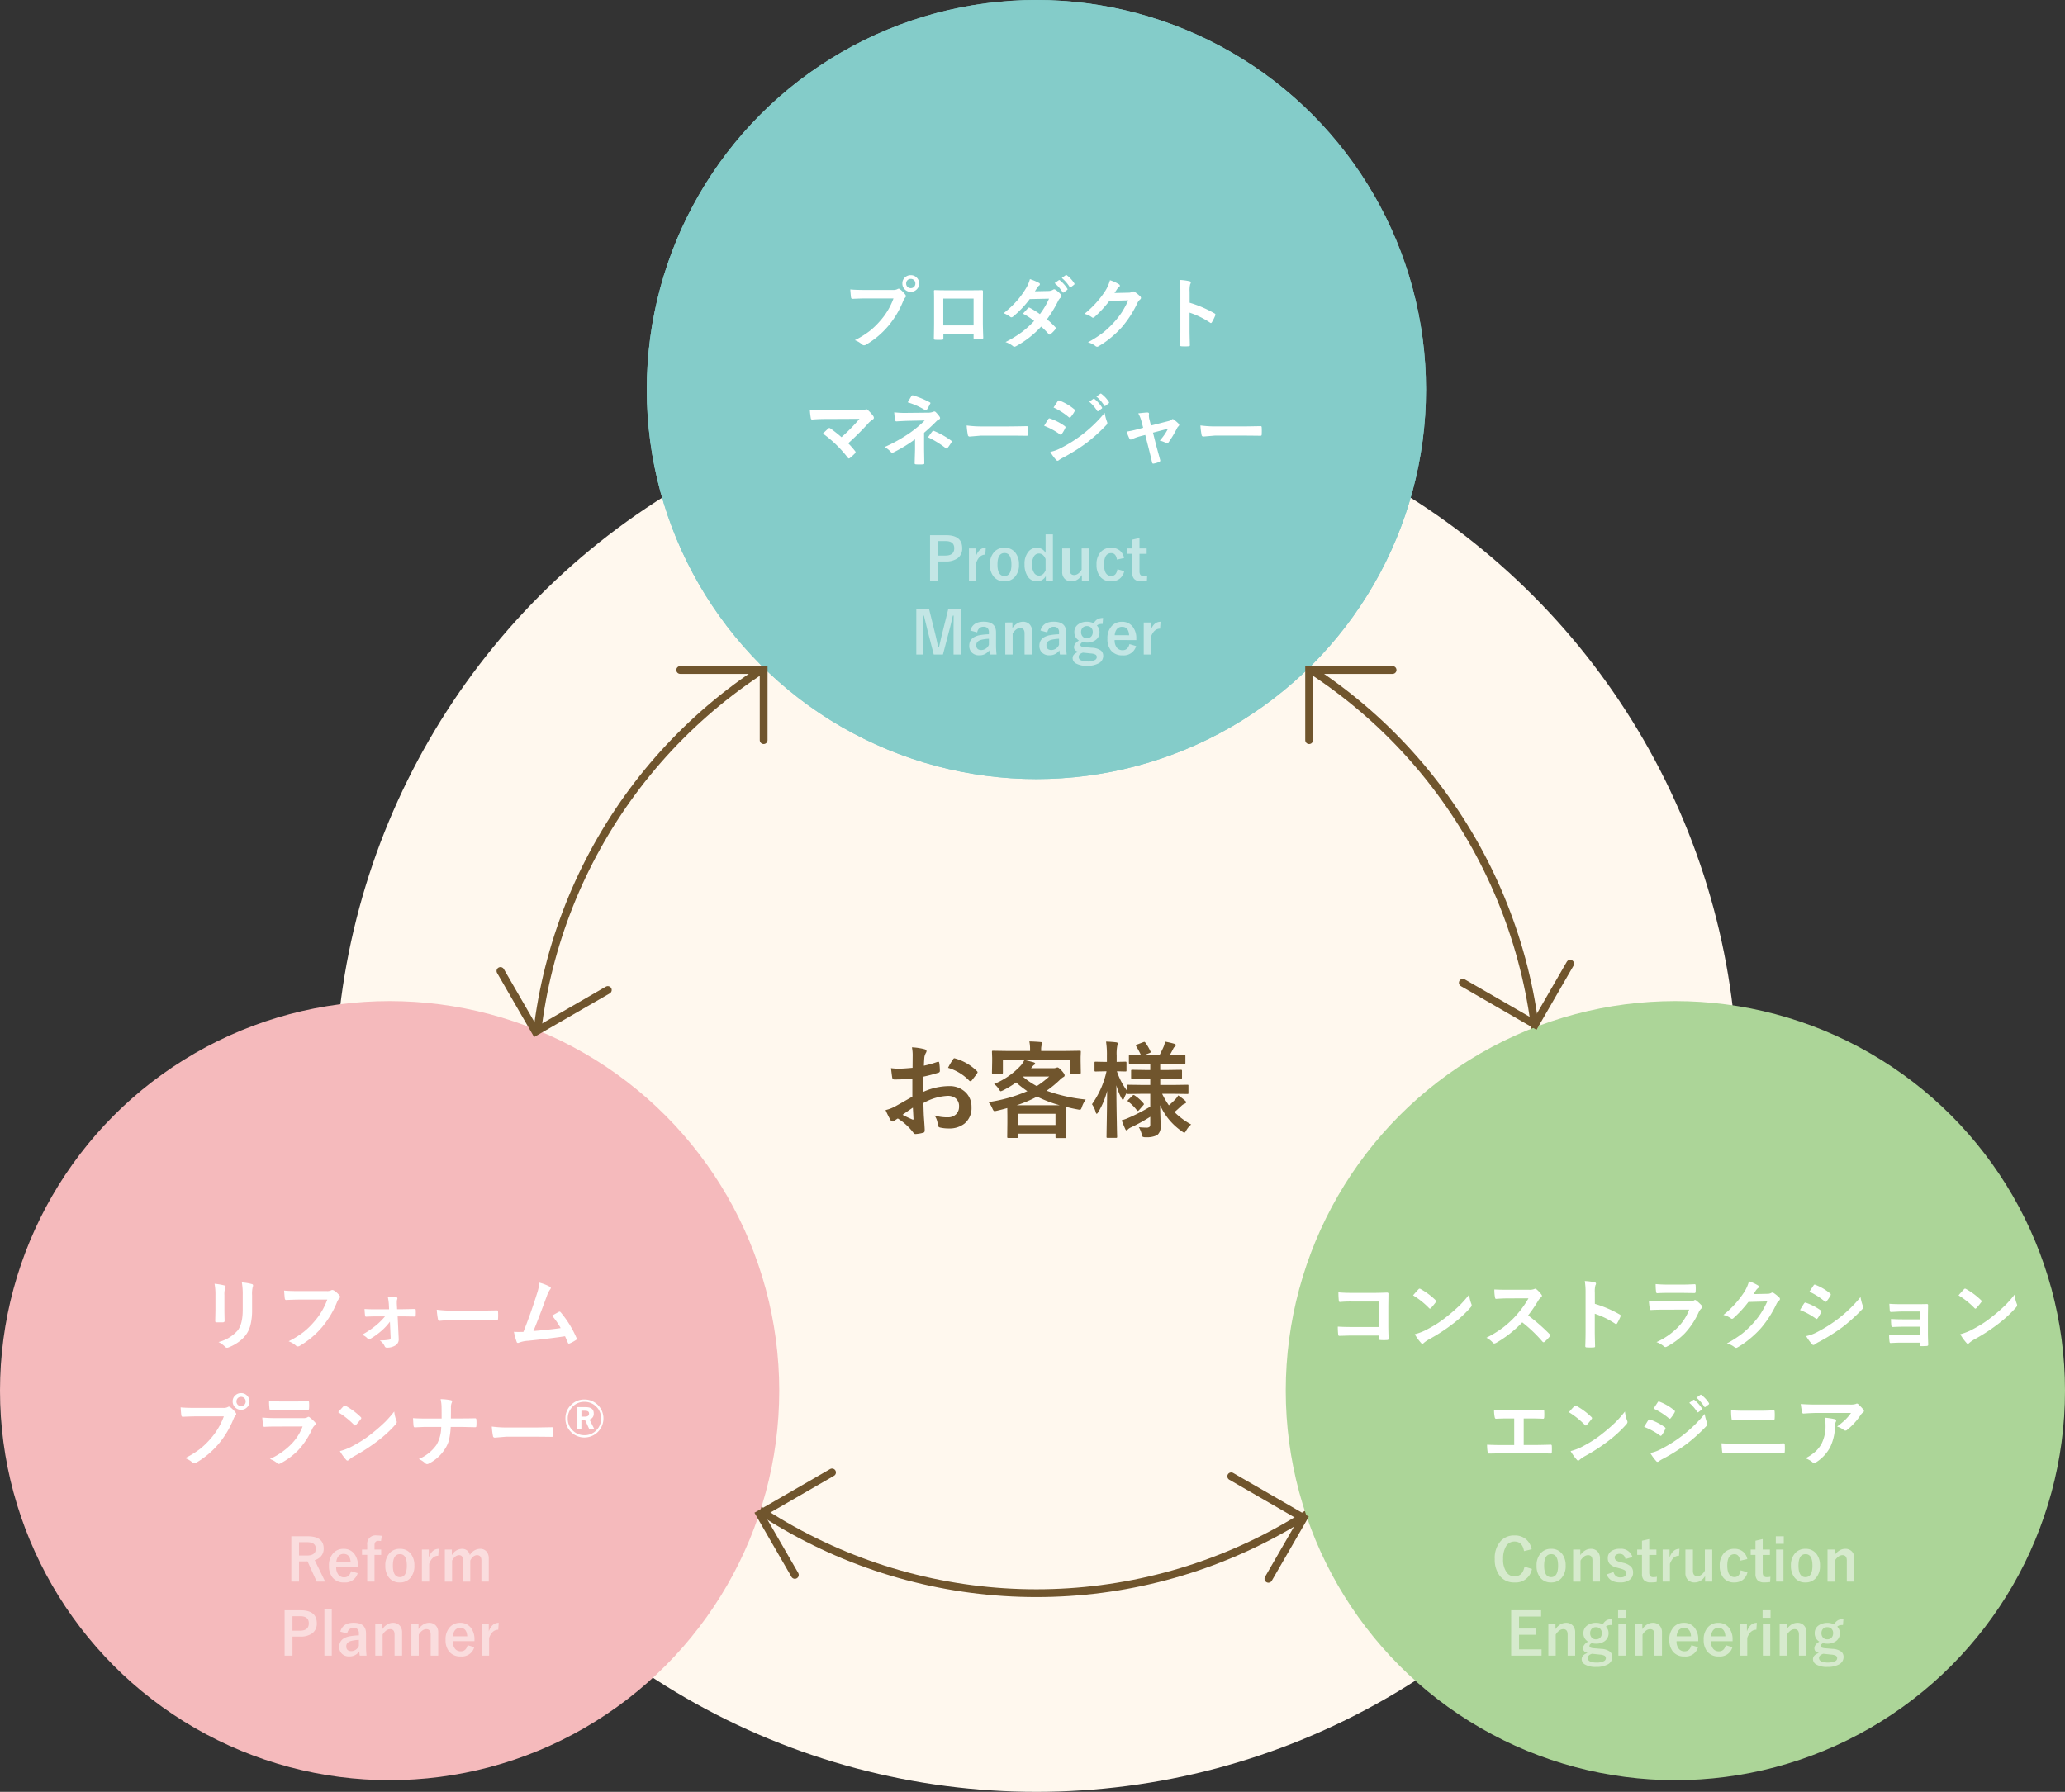 <svg xmlns="http://www.w3.org/2000/svg" width="530" height="460" viewBox="0 0 530 460">
  <rect x="0" y="0" width="530" height="460" fill="#333333" stroke="none"/>
  <g id="icon_planning_cycle" transform="translate(-13705 15450)">
    <circle id="楕円形_23" data-name="楕円形 23" cx="180" cy="180" r="180" transform="translate(13791 -15350)" fill="#fff8ee"/>
    <g id="楕円形_22" data-name="楕円形 22" transform="translate(13841 -15300)" fill="none" stroke="#70552d" stroke-width="2">
      <circle cx="130" cy="130" r="130" stroke="none"/>
      <circle cx="130" cy="130" r="129" fill="none"/>
    </g>
    <circle id="楕円形_19" data-name="楕円形 19" cx="100" cy="100" r="100" transform="translate(13705 -15193)" fill="#f5babc"/>
    <g id="楕円形_21" data-name="楕円形 21" transform="translate(13871 -15450)" fill="#84ccc9" stroke="#84ccc9" stroke-width="3">
      <circle cx="100" cy="100" r="100" stroke="none"/>
      <circle cx="100" cy="100" r="98.5" fill="none"/>
    </g>
    <circle id="楕円形_20" data-name="楕円形 20" cx="100" cy="100" r="100" transform="translate(14035 -15193)" fill="#acd598"/>
    <path id="パス_210" data-name="パス 210" d="M-31.786-15.873l.026-3.085a10.259,10.259,0,0,0-.185-2.175,15.252,15.252,0,0,1,3.2.475q.541.145.541.514a.974.974,0,0,1-.158.435,3.432,3.432,0,0,0-.382,1.055q-.079.778-.132,2.241A28,28,0,0,0-25.4-17.4a.537.537,0,0,1,.185-.04q.237,0,.277.277a13.6,13.6,0,0,1,.158,2.1.43.43,0,0,1-.356.435A36.308,36.308,0,0,1-29-13.605l-.053,3.916a16.264,16.264,0,0,1,6.645-1.49,5.824,5.824,0,0,1,4.324,1.688,5.1,5.1,0,0,1,1.424,3.7,5.143,5.143,0,0,1-1.767,4.219A6.241,6.241,0,0,1-22.518-.3a9.725,9.725,0,0,1-2.215-.237.755.755,0,0,1-.593-.817,4.528,4.528,0,0,0-.817-2.281,10.864,10.864,0,0,0,3.375.475,2.953,2.953,0,0,0,2.123-.765,2.651,2.651,0,0,0,.791-2.017,2.548,2.548,0,0,0-.883-2.109,3.215,3.215,0,0,0-2.083-.62A13.957,13.957,0,0,0-29-6.829q.04,1.727.105,3.243.224,3.151.224,3.507a2.473,2.473,0,0,1-.04.58.461.461,0,0,1-.369.3,9.324,9.324,0,0,1-1.991.33q-.264.026-.659-.541a15.325,15.325,0,0,0-3.836-3.454,4.725,4.725,0,0,0-.857.593.655.655,0,0,1-.461.185.731.731,0,0,1-.593-.435,25.082,25.082,0,0,1-1.239-2.5,9.636,9.636,0,0,0,2.479-.949q1.226-.672,4.4-2.5v-4.614q-2.7.211-4.535.211a.578.578,0,0,1-.646-.567q-.105-.646-.3-2.347a14.529,14.529,0,0,0,2.109.132Q-34.053-15.662-31.786-15.873Zm.079,10.23q-1.714,1.16-2.637,1.833A26.591,26.591,0,0,0-31.812-2.6a.566.566,0,0,0,.145.026q.132,0,.132-.158a.249.249,0,0,0-.013-.079q-.026-.409-.079-1.45T-31.707-5.643Zm9.031-10.23a16.64,16.64,0,0,1,1.239-2.109q.211-.343.356-.343a.567.567,0,0,1,.105.013,12.979,12.979,0,0,1,5.722,3.3.478.478,0,0,1,.158.277.925.925,0,0,1-.105.264q-.224.343-.765,1.028-.593.765-.7.9-.066.092-.29.092-.2,0-.25-.092A12.663,12.663,0,0,0-22.676-15.873ZM7.541-20.2l3.56-.053a.417.417,0,0,1,.264.053.492.492,0,0,1,.04.25l-.053,1.292v1.107L11.4-14.66q0,.211-.066.264a.412.412,0,0,1-.237.04H8.886q-.211,0-.25-.066a.412.412,0,0,1-.04-.237v-3.164H-2.887q.712.132,2.188.541.382.132.382.33t-.33.369a3.111,3.111,0,0,0-.514.541l-.211.277H4.364a1.894,1.894,0,0,0,.672-.105,2.2,2.2,0,0,1,.369-.105q.316,0,1.081.831.765.857.765,1.2a.486.486,0,0,1-.356.461,5.2,5.2,0,0,0-.949.778A27.137,27.137,0,0,1,2.624-9.993,41.313,41.313,0,0,0,12.669-7.726,7.357,7.357,0,0,0,11.641-5.7q-.2.606-.461.606a4.1,4.1,0,0,1-.593-.092q-1.542-.277-2.914-.646-.053.646-.053,1.912V-1.78l.066,3.639q0,.224-.066.264a.454.454,0,0,1-.237.04H5.194q-.211,0-.25-.053a.492.492,0,0,1-.04-.25V1.028H-4.72v.778q0,.237-.066.29a.412.412,0,0,1-.237.04H-7.172q-.237,0-.277-.066a.532.532,0,0,1-.04-.264l.04-3.586V-3.612l-.026-1.925q-1.2.343-2.663.686a4.217,4.217,0,0,1-.606.105q-.264,0-.527-.62a6.148,6.148,0,0,0-1.028-1.7A39.271,39.271,0,0,0-2.32-9.875a27.841,27.841,0,0,1-2.887-2.241,25.263,25.263,0,0,1-3.283,2,4.985,4.985,0,0,1-.646.264q-.158,0-.435-.435a4.85,4.85,0,0,0-1.292-1.437,19.132,19.132,0,0,0,6.948-4.838A8.069,8.069,0,0,0-3.1-17.824H-8.6v3.164q0,.211-.066.264a.412.412,0,0,1-.237.04h-2.215q-.211,0-.25-.066a.412.412,0,0,1-.04-.237l.053-2.887v-.9l-.053-1.5q0-.224.053-.264a.454.454,0,0,1,.237-.04l3.56.053h5.933v-.435a9.334,9.334,0,0,0-.185-2.017q1.556.04,2.9.158.435.04.435.264a1.646,1.646,0,0,1-.171.514,3.73,3.73,0,0,0-.132,1.107v.409ZM-4.72-4.074v2.887H4.9V-4.074Zm-.33-2.188H5.972a32.51,32.51,0,0,1-5.8-2.215A31.5,31.5,0,0,1-5.049-6.262Zm1.6-7.317a20.221,20.221,0,0,0,3.546,2.4,24.023,24.023,0,0,0,3.19-2.452H-3.4ZM27.224-9.2l-3.665.053q-.224,0-.264-.053a.454.454,0,0,1-.04-.237v-.092a6.523,6.523,0,0,0-.725,1.411q-.211.488-.33.488t-.356-.435a15.765,15.765,0,0,1-1.318-3.322q.013,4.548.119,9.545Q20.659-.725,20.7.949q.026.765.026.857,0,.211-.066.264a.412.412,0,0,1-.237.04H18.286q-.211,0-.25-.066A.412.412,0,0,1,18,1.806q0-.04.026-1.859.105-5.326.132-9.9a20.087,20.087,0,0,1-2.268,5.445q-.264.435-.409.435t-.264-.435a6.651,6.651,0,0,0-.949-2.017A23.151,23.151,0,0,0,18-14.977h-.3l-2.479.053q-.211,0-.264-.066a.532.532,0,0,1-.04-.264v-1.859a.481.481,0,0,1,.053-.29.492.492,0,0,1,.25-.04l2.479.053H18.1v-1.6a21.647,21.647,0,0,0-.224-3.612,26.077,26.077,0,0,1,2.624.185q.435.092.435.3a1.277,1.277,0,0,1-.171.567,10.606,10.606,0,0,0-.158,2.531v1.622l2.241-.053q.2,0,.237.066a.532.532,0,0,1,.04.264v1.859a.481.481,0,0,1-.053.29.418.418,0,0,1-.224.04l-2.188-.053a18.025,18.025,0,0,0,2.6,5v-1.252q0-.211.053-.25a.492.492,0,0,1,.25-.04l3.665.053h2v-1.648H27.976l-3.375.053q-.211,0-.25-.053a.454.454,0,0,1-.04-.237v-1.674a.481.481,0,0,1,.053-.29.454.454,0,0,1,.237-.04l3.375.053h1.252v-1.622H27.606l-3.573.053q-.29,0-.29-.264v-1.74q0-.211.053-.25a.454.454,0,0,1,.237-.04l2.808.053a19.342,19.342,0,0,0-1.213-2.268.451.451,0,0,1-.079-.211q0-.119.277-.25l1.635-.62a1.079,1.079,0,0,1,.264-.066q.092,0,.25.2a13.053,13.053,0,0,1,1.292,2.215.527.527,0,0,1,.079.211q0,.119-.316.25l-1.45.541H31.6q.738-1.424,1.107-2.294a6.688,6.688,0,0,0,.316-1.187,23.719,23.719,0,0,1,2.333.541q.435.132.435.369a.51.51,0,0,1-.277.409,1.2,1.2,0,0,0-.382.488q-.5,1-.923,1.674h.171l3.533-.053q.237,0,.277.053a.359.359,0,0,1,.053.237v1.74q0,.185-.066.224a.532.532,0,0,1-.264.04l-3.533-.053h-2.6v1.622H33.71l3.375-.053q.211,0,.25.066a.532.532,0,0,1,.04.264v1.674q0,.211-.053.25a.454.454,0,0,1-.237.04l-3.375-.053H31.786v1.648h3.3l3.639-.053q.237,0,.277.053a.591.591,0,0,1,.026.237v1.793a.448.448,0,0,1-.04.25.486.486,0,0,1-.264.04L35.082-9.2H32.273A20.8,20.8,0,0,0,34-6.236a17.733,17.733,0,0,0,1.727-1.622,4.109,4.109,0,0,0,.672-.936,15.517,15.517,0,0,1,1.727,1.318.667.667,0,0,1,.3.461q0,.237-.356.343a2.741,2.741,0,0,0-.8.514q-1.094,1.042-1.833,1.648a18.693,18.693,0,0,0,4.285,3.19A5.952,5.952,0,0,0,38.43.264q-.3.541-.461.541a1.922,1.922,0,0,1-.593-.356,15.981,15.981,0,0,1-5.616-6.71q.013,1.16.079,3.283.04,1.49.04,2.083a2.661,2.661,0,0,1-.87,2.294,5.8,5.8,0,0,1-2.94.541,1.445,1.445,0,0,1-.817-.132,1.875,1.875,0,0,1-.237-.7A6.886,6.886,0,0,0,26.3-.62q1.107.105,1.925.105a1.166,1.166,0,0,0,.831-.211,1,1,0,0,0,.171-.672V-3.3a47.591,47.591,0,0,1-4.891,2.7,2.914,2.914,0,0,0-.844.527.5.5,0,0,1-.369.25q-.145,0-.3-.3-.488-1.068-.936-2.281A10.617,10.617,0,0,0,23.44-2.94a46.976,46.976,0,0,0,5.788-2.966V-9.2ZM23.572-7.185q-.158-.105-.158-.2t.185-.29l1.028-1.015a.589.589,0,0,1,.33-.2.481.481,0,0,1,.237.092A10.751,10.751,0,0,1,27.488-6.75a.39.39,0,0,1,.105.224q0,.105-.185.29L26.354-5.023q-.224.224-.343.224-.092,0-.2-.145A11.275,11.275,0,0,0,23.572-7.185Z" transform="translate(13971 -15160)" fill="#70552d"/>
    <path id="パス_208" data-name="パス 208" d="M-76.1-4.336v-6.543h-6.982a28.853,28.853,0,0,0-3,.117q-.3,0-.3-.342a20.034,20.034,0,0,1-.1-2.129q1.4.137,3.34.137h5.938q1.045,0,3.164-.078.4,0,.4.283v.059l-.039,3.154v4.785q0,1.416.078,3.613,0,.254-.361.283-.41.029-.879.029T-75.723-1a.6.6,0,0,1-.322-.078.4.4,0,0,1-.059-.264v-.8h-6.875q-.781,0-1.865.039-1.191.039-1.416.039-.254,0-.283-.3a18.706,18.706,0,0,1-.1-2.07q1.562.1,3.682.1Zm8.779-8.125q.5-.605,1.4-1.562a.364.364,0,0,1,.283-.156.628.628,0,0,1,.264.1,18.019,18.019,0,0,1,3.818,2.842.481.481,0,0,1,.176.283.436.436,0,0,1-.117.254q-.654.869-1.24,1.5-.166.156-.244.156a.427.427,0,0,1-.254-.156A20.612,20.612,0,0,0-67.324-12.461Zm.439,9.98a14.685,14.685,0,0,0,2.705-1q1.934-1.006,3.213-1.846,1.123-.732,2.539-1.875a42.331,42.331,0,0,0,3.193-2.812,30.242,30.242,0,0,0,2.295-2.627,9.371,9.371,0,0,0,.557,2.334,1.051,1.051,0,0,1,.1.381,1.094,1.094,0,0,1-.322.605,30.82,30.82,0,0,1-4.6,4.238,46.084,46.084,0,0,1-6.035,3.916,7.831,7.831,0,0,0-1.338.928.572.572,0,0,1-.361.2.5.5,0,0,1-.342-.215A13.188,13.188,0,0,1-66.885-2.48Zm29.092-4.834A48.753,48.753,0,0,1-32.256-2.48.432.432,0,0,1-32.1-2.2a.491.491,0,0,1-.137.293A10.666,10.666,0,0,1-33.574-.537a.37.37,0,0,1-.244.117A.462.462,0,0,1-34.1-.576a36.3,36.3,0,0,0-5.2-4.961A28.949,28.949,0,0,1-46.016-.254a1.7,1.7,0,0,1-.459.156.435.435,0,0,1-.342-.176A5.536,5.536,0,0,0-48.5-1.582,27.8,27.8,0,0,0-44.355-4.1a25.765,25.765,0,0,0,2.9-2.578A25.781,25.781,0,0,0-37.7-11.7l-5.156.02q-1.543,0-3.164.127-.2.02-.264-.342a9.6,9.6,0,0,1-.176-2.08q1.074.078,3.379.078h5.5a3.29,3.29,0,0,0,1.377-.186.376.376,0,0,1,.225-.078.821.821,0,0,1,.342.156,7.1,7.1,0,0,1,1.3,1.406.572.572,0,0,1,.1.254.528.528,0,0,1-.264.4,3.842,3.842,0,0,0-.732.889A34.659,34.659,0,0,1-37.793-7.314Zm17.129-2.969a29.952,29.952,0,0,1,6.357,2.725q.264.137.264.342a.48.48,0,0,1-.039.176A11.367,11.367,0,0,1-14.941-5.3q-.127.225-.264.225a.332.332,0,0,1-.225-.1,22.039,22.039,0,0,0-5.254-2.568V-3.32q0,1.094.078,3.916V.654q0,.244-.361.244-.449.029-.889.029T-22.744.9q-.381,0-.381-.3.078-1.934.078-3.936v-9.844a18.069,18.069,0,0,0-.2-2.959,14.1,14.1,0,0,1,2.5.322q.381.078.381.342a1.036,1.036,0,0,1-.166.459,6.629,6.629,0,0,0-.137,1.875Zm15.605-5.078q1.426.137,3.281.137h3.6q1.211,0,3.135-.1.244,0,.244.313.029.391.029.781t-.029.781q0,.4-.283.4H4.844l-2.822-.039H-1.934q-1.641,0-2.744.078-.254,0-.283-.439A14.506,14.506,0,0,1-5.059-15.361ZM-6.8-11.094q1.523.156,3.682.156H3.74A2.138,2.138,0,0,0,4.8-11.162a.436.436,0,0,1,.254-.117.529.529,0,0,1,.3.137A11.136,11.136,0,0,1,6.709-9.9a.611.611,0,0,1,.2.42A.472.472,0,0,1,6.68-9.1a2.808,2.808,0,0,0-.674.938A20.114,20.114,0,0,1,2.354-2.646,18.447,18.447,0,0,1-2.158.684a1.125,1.125,0,0,1-.4.137A.683.683,0,0,1-3,.586,6.085,6.085,0,0,0-4.854-.459,18.247,18.247,0,0,0,.479-4.1,13.148,13.148,0,0,0,3.545-8.8l-6.826.02q-1.67,0-3,.078-.234,0-.293-.381A17.339,17.339,0,0,1-6.8-11.094Zm26.846-1.689,3.594-.078a1.949,1.949,0,0,0,1.006-.244.394.394,0,0,1,.254-.078.594.594,0,0,1,.322.117,9.08,9.08,0,0,1,1.357,1.084.644.644,0,0,1,.264.459.566.566,0,0,1-.244.42,2.492,2.492,0,0,0-.654.859,28.028,28.028,0,0,1-3.965,6.182,25.711,25.711,0,0,1-3.154,2.979,21.168,21.168,0,0,1-2.92,2,.6.6,0,0,1-.322.1A.719.719,0,0,1,15.127.8a5.353,5.353,0,0,0-1.9-.918A30.336,30.336,0,0,0,17.2-2.676a24.977,24.977,0,0,0,2.686-2.549,20.612,20.612,0,0,0,2.109-2.715A26.386,26.386,0,0,0,23.584-10.9l-4.844.137a29.92,29.92,0,0,1-3.779,4.1.6.6,0,0,1-.42.225.469.469,0,0,1-.293-.117,5.064,5.064,0,0,0-1.924-.869,24.988,24.988,0,0,0,5.381-5.937,10.031,10.031,0,0,0,1.182-2.705A10.281,10.281,0,0,1,21.221-15a.418.418,0,0,1,.205.342.4.4,0,0,1-.225.342,3.058,3.058,0,0,0-.5.537Q20.488-13.438,20.049-12.783ZM31.982-8.7q.059-.088.664-1.084.264-.43.4-.615a.4.4,0,0,1,.3-.205.216.216,0,0,1,.068.01,14.319,14.319,0,0,1,3.848,1.963q.215.156.215.293a.6.6,0,0,1-.078.225,8.721,8.721,0,0,1-.879,1.523q-.166.2-.264.2a.43.43,0,0,1-.234-.117A17.966,17.966,0,0,0,31.982-8.7ZM34.4-13.4,35.459-15q.137-.225.283-.225a.534.534,0,0,1,.225.068,13.1,13.1,0,0,1,3.76,2.217.314.314,0,0,1,.156.264.481.481,0,0,1-.078.254,7.592,7.592,0,0,1-1.025,1.5.215.215,0,0,1-.2.117.529.529,0,0,1-.3-.137A17.287,17.287,0,0,0,34.4-13.4ZM33.564-2a10.422,10.422,0,0,0,2.715-.977,36.744,36.744,0,0,0,5.479-3.457,35.252,35.252,0,0,0,5.762-5.586,12.535,12.535,0,0,0,.586,2.246,1.051,1.051,0,0,1,.1.381.667.667,0,0,1-.215.459A43.532,43.532,0,0,1,42.9-4.316a47.9,47.9,0,0,1-5.977,3.76,8.315,8.315,0,0,0-1.162.684.458.458,0,0,1-.322.156.514.514,0,0,1-.4-.244A12.045,12.045,0,0,1,33.564-2Zm29.18-4.3V-8.311H58.125q-.527,0-1.514.059-.9.049-1.289.059-.264.029-.3-.459t-.1-1.641q1.143.1,3.2.1H61.6q2.08,0,2.959-.039.3,0,.3.264v.059l-.039,2.617v4.609q0,.84.078,2.842,0,.234-.107.3a.764.764,0,0,1-.332.078q-.645.039-1.357.039a.475.475,0,0,1-.312-.068.368.368,0,0,1-.049-.225V-.322H58.008q-1.221,0-2.764.1-.254,0-.283-.4a11.722,11.722,0,0,1-.1-1.66q1.084.078,3.223.078h4.658V-4.414H58.506q-1,0-2.744.078-.312,0-.342-.439A12.147,12.147,0,0,1,55.342-6.4q1.348.1,3.125.1Zm9.932-6.162q.5-.605,1.4-1.562a.364.364,0,0,1,.283-.156.628.628,0,0,1,.264.1,18.02,18.02,0,0,1,3.818,2.842.481.481,0,0,1,.176.283.436.436,0,0,1-.117.254q-.654.869-1.24,1.5-.166.156-.244.156a.427.427,0,0,1-.254-.156A20.612,20.612,0,0,0,72.676-12.461Zm.439,9.98a14.685,14.685,0,0,0,2.705-1q1.934-1.006,3.213-1.846,1.123-.732,2.539-1.875a42.33,42.33,0,0,0,3.193-2.812,30.243,30.243,0,0,0,2.295-2.627,9.371,9.371,0,0,0,.557,2.334,1.051,1.051,0,0,1,.1.381,1.094,1.094,0,0,1-.322.605,30.82,30.82,0,0,1-4.6,4.238,46.084,46.084,0,0,1-6.035,3.916,7.831,7.831,0,0,0-1.338.928.572.572,0,0,1-.361.2.5.5,0,0,1-.342-.215A13.188,13.188,0,0,1,73.115-2.48ZM-38.926,19.141v6.816h2.861q1.27,0,4.033-.078h.059q.264,0,.264.322.02.41.02.8t-.02.791q0,.361-.3.361-1.885-.078-4.033-.078h-8.047q-.4,0-1.689.039-1.211.029-1.992.039h-.078a.29.29,0,0,1-.254-.1,1.262,1.262,0,0,1-.088-.3,10.95,10.95,0,0,1-.137-1.875q1.777.1,4.238.1h2.725V19.141H-42.93q-1.484,0-3.1.078-.254.02-.342-.42a9.217,9.217,0,0,1-.166-1.855q.8.078,3.467.078h5.654q2.324,0,3.506-.059h.039q.215,0,.215.322.02.391.02.781t-.02.771q-.029.381-.273.381-1.777-.078-3.447-.078Zm11.6-1.6q.5-.605,1.4-1.562a.364.364,0,0,1,.283-.156.628.628,0,0,1,.264.1,18.02,18.02,0,0,1,3.818,2.842.481.481,0,0,1,.176.283.436.436,0,0,1-.117.254q-.654.869-1.24,1.5-.166.156-.244.156a.427.427,0,0,1-.254-.156A20.612,20.612,0,0,0-27.324,17.539Zm.439,9.98a14.685,14.685,0,0,0,2.705-1q1.934-1.006,3.213-1.846,1.123-.732,2.539-1.875a42.331,42.331,0,0,0,3.193-2.812,30.243,30.243,0,0,0,2.295-2.627,9.371,9.371,0,0,0,.557,2.334,1.051,1.051,0,0,1,.1.381,1.094,1.094,0,0,1-.322.605,30.82,30.82,0,0,1-4.6,4.238,46.084,46.084,0,0,1-6.035,3.916,7.831,7.831,0,0,0-1.338.928.572.572,0,0,1-.361.2.5.5,0,0,1-.342-.215A13.189,13.189,0,0,1-26.885,27.52Zm18.867-6.211q.078-.127.664-1.094.264-.43.4-.615a.4.4,0,0,1,.3-.205.216.216,0,0,1,.068.01,14.319,14.319,0,0,1,3.848,1.963q.215.156.215.293a.688.688,0,0,1-.078.225,8.721,8.721,0,0,1-.879,1.523q-.166.2-.264.2a.43.43,0,0,1-.234-.117A17.7,17.7,0,0,0-8.018,21.309Zm2.422-4.7,1.055-1.6q.137-.225.283-.225a.534.534,0,0,1,.225.068A13.283,13.283,0,0,1-.273,17.07a.307.307,0,0,1,.156.254.532.532,0,0,1-.078.264,8.2,8.2,0,0,1-1.025,1.5.215.215,0,0,1-.2.117.529.529,0,0,1-.3-.137A17.118,17.118,0,0,0-5.6,16.611Zm-.84,11.4a10.239,10.239,0,0,0,2.715-.986,35.717,35.717,0,0,0,5.479-3.457A34.917,34.917,0,0,0,7.52,17.988a12.32,12.32,0,0,0,.586,2.236,1.051,1.051,0,0,1,.1.381.667.667,0,0,1-.215.459A42.506,42.506,0,0,1,2.9,25.684a47.9,47.9,0,0,1-5.977,3.76,9.354,9.354,0,0,0-1.162.684.458.458,0,0,1-.322.156.514.514,0,0,1-.4-.244A12.145,12.145,0,0,1-6.436,28.008Zm10-12.881,1.055-.742a.215.215,0,0,1,.117-.049.316.316,0,0,1,.186.088,8.663,8.663,0,0,1,1.895,2.139.285.285,0,0,1,.059.146.217.217,0,0,1-.117.176l-.84.625a.292.292,0,0,1-.156.059q-.088,0-.176-.127A10.506,10.506,0,0,0,3.564,15.127ZM5.4,13.809l1.006-.723a.223.223,0,0,1,.127-.049.276.276,0,0,1,.166.088,7.74,7.74,0,0,1,1.9,2.061.3.3,0,0,1,.059.166.247.247,0,0,1-.117.2l-.8.615a.268.268,0,0,1-.156.068A.221.221,0,0,1,7.4,16.1,9.462,9.462,0,0,0,5.4,13.809Zm8.9,3.232q1.514.117,3.4.117H21.66q1.475,0,3.594-.1.225,0,.225.342.029.439.029.889t-.029.889q-.029.381-.264.381-1.426-.059-3.5-.059H17.754q-1.182,0-3.057.078-.254,0-.283-.42A14.508,14.508,0,0,1,14.3,17.041Zm-2.461,8.477q1.729.117,4.141.117h7.275q2.188,0,4.5-.1.322,0,.322.361.029.43.029.869t-.029.869q0,.42-.3.42Q26.348,28,23.4,28h-7.48q-2.393,0-3.6.1-.244,0-.3-.381Q11.934,27.246,11.836,25.518ZM32.178,15.439q1.9.137,4.063.137h8.574a4.926,4.926,0,0,0,1.387-.117,2.473,2.473,0,0,1,.381-.146.658.658,0,0,1,.459.283,10.41,10.41,0,0,1,1.2,1.26.568.568,0,0,1,.156.361.534.534,0,0,1-.283.42,2.615,2.615,0,0,0-.537.576,16.68,16.68,0,0,1-3.516,3.867.6.6,0,0,1-.42.176.755.755,0,0,1-.488-.2,4.832,4.832,0,0,0-1.66-.83,20.831,20.831,0,0,0,2.129-1.768,11.808,11.808,0,0,0,1.455-1.729H36.436q-1.2,0-3.535.156a.324.324,0,0,1-.361-.3A19.2,19.2,0,0,1,32.178,15.439Zm1.2,13.926A11.628,11.628,0,0,0,36.094,27.5a7.99,7.99,0,0,0,1.465-1.953,10.031,10.031,0,0,0,.977-4.727,8.376,8.376,0,0,0-.2-1.875,18.789,18.789,0,0,1,2.578.381.373.373,0,0,1,.342.381.8.8,0,0,1-.1.352,2.063,2.063,0,0,0-.186.82,12.95,12.95,0,0,1-1.182,5.508,10.293,10.293,0,0,1-3.633,3.984,1.058,1.058,0,0,1-.566.2.56.56,0,0,1-.4-.186A5.826,5.826,0,0,0,33.379,29.365Z" transform="translate(14135 -15105)" fill="#fff"/>
    <path id="パス_209" data-name="パス 209" d="M-36.881-8.276l-1.963.476q-.432-2.461-2.446-2.461a2.446,2.446,0,0,0-2.2,1.274,6.091,6.091,0,0,0-.718,3.193,5.6,5.6,0,0,0,.93,3.494,2.416,2.416,0,0,0,1.992.981q2.08,0,2.563-2.49l1.912.586A4.209,4.209,0,0,1-41.3.242a4.557,4.557,0,0,1-3.831-1.78,6.761,6.761,0,0,1-1.223-4.233,6.446,6.446,0,0,1,1.582-4.673A4.63,4.63,0,0,1-41.3-11.821a4.42,4.42,0,0,1,3.076,1.069A4.518,4.518,0,0,1-36.881-8.276Zm5-.11a3.386,3.386,0,0,1,2.82,1.3,4.717,4.717,0,0,1,.9,3A4.552,4.552,0,0,1-29.323-.776,3.448,3.448,0,0,1-31.9.242a3.381,3.381,0,0,1-2.827-1.3,4.725,4.725,0,0,1-.894-3,4.55,4.55,0,0,1,1.165-3.318A3.454,3.454,0,0,1-31.886-8.386Zm0,1.362q-1.8,0-1.8,2.944T-31.9-1.121q1.8,0,1.8-2.959T-31.886-7.024ZM-24.4-8.2V-6.76A3.929,3.929,0,0,1-23.112-8,2.817,2.817,0,0,1-21.7-8.386a2.23,2.23,0,0,1,1.765.732,2.527,2.527,0,0,1,.586,1.743V.029h-1.934V-5.383q0-1.384-1.143-1.384a1.8,1.8,0,0,0-1.084.425,3.5,3.5,0,0,0-.835.974v5.4h-1.89V-8.2Zm13.381,1.919-1.787.513Q-13.114-7.1-14.271-7.1a1.52,1.52,0,0,0-.989.293.722.722,0,0,0-.3.593.922.922,0,0,0,.33.776A3.506,3.506,0,0,0-14.1-4.98l.688.183a4.252,4.252,0,0,1,2.058,1.018,2.13,2.13,0,0,1,.5,1.487,2.2,2.2,0,0,1-.945,1.9,4.006,4.006,0,0,1-2.388.63q-2.688,0-3.435-2.058l1.758-.615a1.675,1.675,0,0,0,1.721,1.384q1.5,0,1.5-1.062a.867.867,0,0,0-.352-.769,5.287,5.287,0,0,0-1.238-.469l-.688-.19a3.881,3.881,0,0,1-1.956-1,2.257,2.257,0,0,1-.461-1.509,2.041,2.041,0,0,1,.9-1.75,3.68,3.68,0,0,1,2.19-.593A3.035,3.035,0,0,1-11.019-6.284Zm4.307-4.607V-8.2h1.846v1.377H-6.713v4.519q0,1.187,1.018,1.187a4.279,4.279,0,0,0,.959-.1L-4.808.132a9.881,9.881,0,0,1-1.472.1,2.343,2.343,0,0,1-1.8-.6,2.278,2.278,0,0,1-.491-1.589V-6.826H-9.8V-8.2h1.23v-2.263Zm7.771,2.5L.934-6.614q-1.575,0-2.336,2.087V.029h-1.86V-8.2H-1.49v2.021Q-.692-8.386,1.058-8.386Zm8.4.183V.029H7.628V-1.392A3.4,3.4,0,0,1,6.39-.146,2.83,2.83,0,0,1,4.955.242,2.324,2.324,0,0,1,3.182-.447,2.453,2.453,0,0,1,2.574-2.19V-8.2H4.508v5.471q0,1.355,1.157,1.355a1.82,1.82,0,0,0,1.128-.454,2.926,2.926,0,0,0,.776-.959V-8.2Zm9,2.446-1.831.417q-.264-1.67-1.458-1.67-1.846,0-1.846,2.93t1.846,2.944q1.3,0,1.575-1.729L18.5-2.38a3.276,3.276,0,0,1-1.3,2.036,3.554,3.554,0,0,1-2.08.586,3.411,3.411,0,0,1-2.871-1.289,4.811,4.811,0,0,1-.864-3,4.555,4.555,0,0,1,1.143-3.318,3.451,3.451,0,0,1,2.593-1.018,3.374,3.374,0,0,1,2.307.776A3.315,3.315,0,0,1,18.461-5.757Zm3.955-5.134V-8.2h1.846v1.377H22.416v4.519q0,1.187,1.018,1.187a4.279,4.279,0,0,0,.959-.1L24.32.132a9.881,9.881,0,0,1-1.472.1,2.343,2.343,0,0,1-1.8-.6,2.278,2.278,0,0,1-.491-1.589V-6.826h-1.23V-8.2h1.23v-2.263ZM27.74-8.2V.029h-1.89V-8.2Zm.081-3.406v1.934H25.778v-1.934Zm5.574,3.223a3.386,3.386,0,0,1,2.82,1.3,4.717,4.717,0,0,1,.9,3A4.552,4.552,0,0,1,35.958-.776,3.448,3.448,0,0,1,33.38.242a3.381,3.381,0,0,1-2.827-1.3,4.725,4.725,0,0,1-.894-3,4.55,4.55,0,0,1,1.165-3.318A3.454,3.454,0,0,1,33.395-8.386Zm0,1.362q-1.8,0-1.8,2.944T33.38-1.121q1.8,0,1.8-2.959T33.395-7.024ZM40.88-8.2V-6.76A3.929,3.929,0,0,1,42.169-8a2.817,2.817,0,0,1,1.414-.388,2.23,2.23,0,0,1,1.765.732,2.527,2.527,0,0,1,.586,1.743V.029H44V-5.383q0-1.384-1.143-1.384a1.8,1.8,0,0,0-1.084.425,3.5,3.5,0,0,0-.835.974v5.4h-1.89V-8.2ZM-34.46,7.391V9h-5.662v3.076h4.277v1.6h-4.277v3.75h5.779v1.6h-7.8V7.391Zm3.691,3.406V12.24A3.929,3.929,0,0,1-29.48,11a2.817,2.817,0,0,1,1.414-.388,2.23,2.23,0,0,1,1.765.732,2.527,2.527,0,0,1,.586,1.743v5.94h-1.934V13.617q0-1.384-1.143-1.384a1.8,1.8,0,0,0-1.084.425,3.5,3.5,0,0,0-.835.974v5.4H-32.6V10.8ZM-16.23,9.654l-.117,1.516a3.2,3.2,0,0,0-.959.11,1.536,1.536,0,0,0-.513.315,2.289,2.289,0,0,1,.674,1.648,2.423,2.423,0,0,1-1.025,2.087,3.661,3.661,0,0,1-2.212.63,3.959,3.959,0,0,1-1.069-.139q-.6.3-.6.718a.431.431,0,0,0,.249.417,2.787,2.787,0,0,0,.894.183l1.86.154a4.1,4.1,0,0,1,2.322.762,1.779,1.779,0,0,1,.527,1.37,2.1,2.1,0,0,1-1.208,1.882,5.959,5.959,0,0,1-2.93.623,5.45,5.45,0,0,1-2.871-.623,1.579,1.579,0,0,1-.835-1.377q0-1.055,1.516-1.6-1.157-.256-1.157-1.187t1.26-1.707A2.422,2.422,0,0,1-23.6,13.258a2.335,2.335,0,0,1,1.025-2.007,3.638,3.638,0,0,1,2.2-.637,3.635,3.635,0,0,1,1.75.4,2.519,2.519,0,0,1,1.025-1.084A2.951,2.951,0,0,1-16.23,9.654Zm-4.146,2.073a1.463,1.463,0,0,0-1.121.454,1.5,1.5,0,0,0-.374,1.047,1.615,1.615,0,0,0,.476,1.26,1.457,1.457,0,0,0,1.018.359,1.432,1.432,0,0,0,1.128-.461,1.686,1.686,0,0,0,.374-1.143,1.468,1.468,0,0,0-.491-1.172A1.5,1.5,0,0,0-20.376,11.727Zm-1.018,6.826Q-22.5,18.9-22.5,19.674a.969.969,0,0,0,.7.879,3.917,3.917,0,0,0,1.56.264,3.907,3.907,0,0,0,1.882-.366.846.846,0,0,0,.52-.725.727.727,0,0,0-.337-.674,3.171,3.171,0,0,0-1.179-.286Zm8.657-7.756v8.232h-1.89V10.8Zm.081-3.406V9.325H-14.7V7.391ZM-8.489,10.8V12.24A3.929,3.929,0,0,1-7.2,11a2.817,2.817,0,0,1,1.414-.388,2.23,2.23,0,0,1,1.765.732,2.527,2.527,0,0,1,.586,1.743v5.94H-5.369V13.617q0-1.384-1.143-1.384a1.8,1.8,0,0,0-1.084.425,3.5,3.5,0,0,0-.835.974v5.4h-1.89V10.8ZM5.867,15.323H.3A3.024,3.024,0,0,0,.9,17.3a1.838,1.838,0,0,0,1.472.623q1.326,0,1.736-1.567l1.714.5a3.286,3.286,0,0,1-3.472,2.388,3.618,3.618,0,0,1-3-1.274,4.636,4.636,0,0,1-.9-3A4.528,4.528,0,0,1-.374,11.639,3.432,3.432,0,0,1,2.19,10.614a3.334,3.334,0,0,1,2.754,1.267,4.736,4.736,0,0,1,.923,3.054ZM4.021,14.078q-.139-2.161-1.8-2.161a1.652,1.652,0,0,0-1.4.659,2.771,2.771,0,0,0-.491,1.5Zm10.664,1.245H9.119a3.024,3.024,0,0,0,.6,1.978,1.838,1.838,0,0,0,1.472.623q1.326,0,1.736-1.567l1.714.5a3.286,3.286,0,0,1-3.472,2.388,3.618,3.618,0,0,1-3-1.274,4.636,4.636,0,0,1-.9-3,4.528,4.528,0,0,1,1.172-3.325,3.432,3.432,0,0,1,2.563-1.025,3.334,3.334,0,0,1,2.754,1.267,4.736,4.736,0,0,1,.923,3.054Zm-1.846-1.245q-.139-2.161-1.8-2.161a1.652,1.652,0,0,0-1.4.659,2.771,2.771,0,0,0-.491,1.5Zm8.071-3.464-.125,1.772q-1.575,0-2.336,2.087v4.556h-1.86V10.8h1.772v2.021Q19.16,10.614,20.911,10.614Zm3.435.183v8.232h-1.89V10.8Zm.081-3.406V9.325H22.383V7.391ZM28.594,10.8V12.24A3.929,3.929,0,0,1,29.883,11a2.817,2.817,0,0,1,1.414-.388,2.23,2.23,0,0,1,1.765.732,2.527,2.527,0,0,1,.586,1.743v5.94H31.714V13.617q0-1.384-1.143-1.384a1.8,1.8,0,0,0-1.084.425,3.5,3.5,0,0,0-.835.974v5.4h-1.89V10.8ZM43.132,9.654l-.117,1.516a3.2,3.2,0,0,0-.959.11,1.536,1.536,0,0,0-.513.315,2.289,2.289,0,0,1,.674,1.648,2.423,2.423,0,0,1-1.025,2.087,3.661,3.661,0,0,1-2.212.63,3.959,3.959,0,0,1-1.069-.139q-.6.3-.6.718a.431.431,0,0,0,.249.417,2.787,2.787,0,0,0,.894.183l1.86.154a4.1,4.1,0,0,1,2.322.762,1.779,1.779,0,0,1,.527,1.37,2.1,2.1,0,0,1-1.208,1.882,5.959,5.959,0,0,1-2.93.623,5.45,5.45,0,0,1-2.871-.623,1.579,1.579,0,0,1-.835-1.377q0-1.055,1.516-1.6-1.157-.256-1.157-1.187t1.26-1.707a2.422,2.422,0,0,1-1.172-2.175,2.335,2.335,0,0,1,1.025-2.007,4.106,4.106,0,0,1,3.955-.242A2.519,2.519,0,0,1,41.77,9.925,2.951,2.951,0,0,1,43.132,9.654Zm-4.146,2.073a1.463,1.463,0,0,0-1.121.454,1.5,1.5,0,0,0-.374,1.047,1.615,1.615,0,0,0,.476,1.26,1.457,1.457,0,0,0,1.018.359,1.432,1.432,0,0,0,1.128-.461,1.686,1.686,0,0,0,.374-1.143A1.468,1.468,0,0,0,40,12.071,1.5,1.5,0,0,0,38.987,11.727Zm-1.018,6.826q-1.106.352-1.106,1.121a.969.969,0,0,0,.7.879,4.894,4.894,0,0,0,3.442-.1.846.846,0,0,0,.52-.725.727.727,0,0,0-.337-.674,3.171,3.171,0,0,0-1.179-.286Z" transform="translate(14135 -15044)" fill="#fff" opacity="0.51"/>
    <path id="パス_206" data-name="パス 206" d="M-47.764-13.7q1.26.137,3.838.137h7.139a2.271,2.271,0,0,0,1.1-.205.617.617,0,0,1,.342-.117.452.452,0,0,1,.332.137,7.137,7.137,0,0,1,1.367,1.387.686.686,0,0,1,.156.391.556.556,0,0,1-.2.381,2.849,2.849,0,0,0-.469.791,23.744,23.744,0,0,1-3.877,6.5A22.178,22.178,0,0,1-43.7.469a1,1,0,0,1-.547.176.691.691,0,0,1-.5-.225A5.9,5.9,0,0,0-46.6-.674a22.855,22.855,0,0,0,3.877-2.412,20.146,20.146,0,0,0,2.656-2.588,17.805,17.805,0,0,0,3.389-5.713h-7.227q-1.133,0-3.3.1-.312.02-.381-.4Q-47.656-12.187-47.764-13.7Zm15.518-3.662a2.065,2.065,0,0,1,1.6.7,2.05,2.05,0,0,1,.557,1.436,2.052,2.052,0,0,1-.713,1.6,2.083,2.083,0,0,1-1.445.547,2.065,2.065,0,0,1-1.6-.7,2.062,2.062,0,0,1-.557-1.445,2.015,2.015,0,0,1,.713-1.6A2.1,2.1,0,0,1-32.246-17.363Zm0,.957a1.138,1.138,0,0,0-.889.381,1.169,1.169,0,0,0-.293.8,1.149,1.149,0,0,0,.381.9,1.146,1.146,0,0,0,.8.293,1.138,1.138,0,0,0,.889-.381,1.182,1.182,0,0,0,.293-.811,1.138,1.138,0,0,0-.381-.889A1.146,1.146,0,0,0-32.246-16.406ZM-16.123-2.344h-7.754v1.182q0,.254-.1.322a.689.689,0,0,1-.342.068q-.391.02-.791.02t-.791-.02q-.42-.02-.42-.244v-.049q.059-3.115.059-3.975v-6.2q0-1.172-.039-2.012,0-.283.225-.283,1.055.059,3.574.059h4.756q2.822,0,3.76-.039.264,0,.264.3v.1l-.02,3.232v4.775q0,1.084.1,3.809,0,.342-.381.342-.469.01-.918.01-.469,0-.918-.02-.186,0-.234-.059a.687.687,0,0,1-.029-.254Zm0-2.119v-6.895H-23.9v6.895ZM2.705-6.025A18.458,18.458,0,0,1,4.863-4a.375.375,0,0,1,.117.273.364.364,0,0,1-.117.264,9.5,9.5,0,0,1-1.24,1.26.437.437,0,0,1-.244.1.325.325,0,0,1-.215-.117A18.811,18.811,0,0,0,1.221-4.16a24.924,24.924,0,0,1-6.377,5,1.166,1.166,0,0,1-.5.176A.608.608,0,0,1-6.035.84a6.116,6.116,0,0,0-1.9-1.025A29.245,29.245,0,0,0-3.711-2.764,24.7,24.7,0,0,0-.576-5.605,16.9,16.9,0,0,0-3.457-7.48q1.2-1.309,1.318-1.426a.387.387,0,0,1,.264-.137.685.685,0,0,1,.2.078A20.2,20.2,0,0,1,.9-7.363a19.785,19.785,0,0,0,2.344-3.965l-4.961.107A25.7,25.7,0,0,1-6-6.719a.8.8,0,0,1-.4.176.441.441,0,0,1-.322-.137A8.806,8.806,0,0,0-8.4-7.607a25.7,25.7,0,0,0,3.545-3.34,22.339,22.339,0,0,0,2.119-2.939A8.688,8.688,0,0,0-1.66-16.348a13.7,13.7,0,0,1,2.344.986.338.338,0,0,1,.215.313.479.479,0,0,1-.244.4,1.683,1.683,0,0,0-.41.42q-.234.41-.625,1.006L3.145-13.3a2.27,2.27,0,0,0,1.094-.3.664.664,0,0,1,.342-.137.7.7,0,0,1,.361.156,6.027,6.027,0,0,1,1.367,1.221A.518.518,0,0,1,6.465-12a.533.533,0,0,1-.225.381,2.635,2.635,0,0,0-.6.762A31.632,31.632,0,0,1,2.705-6.025Zm1.973-9.3,1.064-.742a.184.184,0,0,1,.117-.049.316.316,0,0,1,.186.088,8.689,8.689,0,0,1,1.895,2.139A.285.285,0,0,1,8-13.74a.217.217,0,0,1-.117.176l-.84.615a.268.268,0,0,1-.156.068.239.239,0,0,1-.186-.127A9.907,9.907,0,0,0,4.678-15.322Zm1.846-1.318,1-.723a.261.261,0,0,1,.127-.049.313.313,0,0,1,.176.088,7.74,7.74,0,0,1,1.9,2.061.3.3,0,0,1,.059.166.263.263,0,0,1-.127.2l-.8.615a.268.268,0,0,1-.156.068.217.217,0,0,1-.176-.127A9.462,9.462,0,0,0,6.523-16.641Zm13.525,3.857,3.594-.078a1.949,1.949,0,0,0,1.006-.244.394.394,0,0,1,.254-.078.594.594,0,0,1,.322.117,9.08,9.08,0,0,1,1.357,1.084.644.644,0,0,1,.264.459.566.566,0,0,1-.244.42,2.492,2.492,0,0,0-.654.859,28.028,28.028,0,0,1-3.965,6.182,25.711,25.711,0,0,1-3.154,2.979,21.168,21.168,0,0,1-2.92,2,.6.6,0,0,1-.322.1A.719.719,0,0,1,15.127.8a5.353,5.353,0,0,0-1.9-.918A30.336,30.336,0,0,0,17.2-2.676a24.977,24.977,0,0,0,2.686-2.549,20.612,20.612,0,0,0,2.109-2.715A26.386,26.386,0,0,0,23.584-10.9l-4.844.137a29.92,29.92,0,0,1-3.779,4.1.6.6,0,0,1-.42.225.469.469,0,0,1-.293-.117,5.064,5.064,0,0,0-1.924-.869,24.988,24.988,0,0,0,5.381-5.937,10.031,10.031,0,0,0,1.182-2.705A10.281,10.281,0,0,1,21.221-15a.418.418,0,0,1,.205.342.4.4,0,0,1-.225.342,3.058,3.058,0,0,0-.5.537Q20.488-13.438,20.049-12.783Zm19.287,2.5a29.952,29.952,0,0,1,6.357,2.725q.264.137.264.342a.48.48,0,0,1-.039.176A11.367,11.367,0,0,1,45.059-5.3q-.127.225-.264.225a.332.332,0,0,1-.225-.1,22.039,22.039,0,0,0-5.254-2.568V-3.32q0,1.094.078,3.916V.654q0,.244-.361.244-.449.029-.889.029T37.256.9q-.381,0-.381-.3.078-1.934.078-3.936v-9.844a18.069,18.069,0,0,0-.2-2.959,14.1,14.1,0,0,1,2.5.322q.381.078.381.342a1.036,1.036,0,0,1-.166.459,6.629,6.629,0,0,0-.137,1.875ZM-48.3,25.8a22.025,22.025,0,0,1,1.758,2,.491.491,0,0,1,.137.293.488.488,0,0,1-.176.322A14.427,14.427,0,0,1-47.891,29.6a.572.572,0,0,1-.254.1q-.117,0-.244-.176A30.835,30.835,0,0,0-54.8,23.3q1-.947,1.436-1.338a.425.425,0,0,1,.225-.1.764.764,0,0,1,.283.137,34.53,34.53,0,0,1,2.832,2.236A45.115,45.115,0,0,0-45.4,19.521l-8.428.039q-2.2,0-3.721.146-.293,0-.352-.361a18.223,18.223,0,0,1-.244-2.139q1.357.137,4.355.137h8.2a4.665,4.665,0,0,0,1.66-.186.587.587,0,0,1,.283-.1.467.467,0,0,1,.332.156,9.864,9.864,0,0,1,1.445,1.6.919.919,0,0,1,.156.439.487.487,0,0,1-.264.42,8.65,8.65,0,0,0-.957.762A70.628,70.628,0,0,1-48.3,25.8ZM-28.828,23.1v4.248l.059,3.594q0,.264-.381.264-.41.029-.859.029t-.859-.029q-.381,0-.381-.283l.1-3.555V24.775a38.036,38.036,0,0,1-5.5,3.35.837.837,0,0,1-.342.1.544.544,0,0,1-.4-.225,5.167,5.167,0,0,0-1.6-1.221,40.218,40.218,0,0,0,6.436-3.594,28.865,28.865,0,0,0,3.887-3.242l-4.619.1q-1.484.059-2.646.137-.273,0-.332-.381a16.991,16.991,0,0,1-.225-1.953A22.576,22.576,0,0,0-34.043,18h.332l5.8-.059a3.494,3.494,0,0,0,1.426-.225.659.659,0,0,1,.293-.078.476.476,0,0,1,.342.156,7.32,7.32,0,0,1,1,1.182.619.619,0,0,1,.127.342q0,.244-.3.361a2.272,2.272,0,0,0-.635.459Q-27.266,21.768-28.828,23.1Zm-4.209-7.812q.205-.322.586-.986.273-.469.371-.615a.373.373,0,0,1,.293-.205.549.549,0,0,1,.127.02,23.673,23.673,0,0,1,4.238,1.748q.225.117.225.215a.353.353,0,0,1-.078.205,16.77,16.77,0,0,1-.82,1.475q-.117.205-.264.205a.364.364,0,0,1-.215-.078A18.712,18.712,0,0,0-33.037,15.283Zm5.225,8.975q.742-1.084,1.133-1.543a.287.287,0,0,1,.205-.137.691.691,0,0,1,.2.059,20.622,20.622,0,0,1,4.355,2.441q.186.117.186.234a.5.5,0,0,1-.078.244A13.766,13.766,0,0,1-22.8,27a.338.338,0,0,1-.234.156.682.682,0,0,1-.283-.137A24.16,24.16,0,0,0-27.812,24.258Zm9.912-3.037a29.532,29.532,0,0,0,4.316.244h6.445q.947,0,2.441-.029,1.9-.029,2.158-.039h.1q.264,0,.264.283.029.459.029.947t-.029.938q0,.3-.283.3h-.078q-3-.039-4.463-.039h-7.2l-2.939.244a.44.44,0,0,1-.459-.42A19.018,19.018,0,0,1-17.9,21.221Zm19.883.088q.078-.127.664-1.094.264-.43.4-.615a.4.4,0,0,1,.3-.205.216.216,0,0,1,.068.01,14.319,14.319,0,0,1,3.848,1.963q.215.156.215.293a.688.688,0,0,1-.078.225,8.721,8.721,0,0,1-.879,1.523q-.166.2-.264.2a.43.43,0,0,1-.234-.117A17.7,17.7,0,0,0,1.982,21.309Zm2.422-4.7,1.055-1.6q.137-.225.283-.225a.534.534,0,0,1,.225.068,13.283,13.283,0,0,1,3.76,2.217.307.307,0,0,1,.156.254.532.532,0,0,1-.078.264,8.2,8.2,0,0,1-1.025,1.5.215.215,0,0,1-.2.117.529.529,0,0,1-.3-.137A17.118,17.118,0,0,0,4.4,16.611Zm-.84,11.4a10.239,10.239,0,0,0,2.715-.986,35.717,35.717,0,0,0,5.479-3.457,34.917,34.917,0,0,0,5.762-5.576,12.32,12.32,0,0,0,.586,2.236,1.051,1.051,0,0,1,.1.381.667.667,0,0,1-.215.459A42.506,42.506,0,0,1,12.9,25.684a47.9,47.9,0,0,1-5.977,3.76,9.354,9.354,0,0,0-1.162.684.458.458,0,0,1-.322.156.514.514,0,0,1-.4-.244A12.145,12.145,0,0,1,3.564,28.008Zm10-12.881,1.055-.742a.215.215,0,0,1,.117-.049.316.316,0,0,1,.186.088,8.663,8.663,0,0,1,1.895,2.139.285.285,0,0,1,.059.146.217.217,0,0,1-.117.176l-.84.625a.292.292,0,0,1-.156.059q-.088,0-.176-.127A10.506,10.506,0,0,0,13.564,15.127ZM15.4,13.809l1.006-.723a.223.223,0,0,1,.127-.049.276.276,0,0,1,.166.088,7.74,7.74,0,0,1,1.9,2.061.3.3,0,0,1,.059.166.247.247,0,0,1-.117.2l-.8.615a.268.268,0,0,1-.156.068A.221.221,0,0,1,17.4,16.1,9.462,9.462,0,0,0,15.4,13.809Zm12.539,9.854-1.172.3a13.688,13.688,0,0,0-2.207.781,1.3,1.3,0,0,1-.361.1q-.2,0-.332-.283a11.612,11.612,0,0,1-.7-1.758,27.1,27.1,0,0,0,3.037-.664l1.2-.322-.439-1.68a8.389,8.389,0,0,0-.82-2.021q1.807-.215,2.334-.215.43,0,.43.313a.453.453,0,0,1-.01.088,2.5,2.5,0,0,0-.029.391,4.458,4.458,0,0,0,.156,1.045l.381,1.5,4.336-1.1a2.476,2.476,0,0,0,1.006-.439.338.338,0,0,1,.234-.117.625.625,0,0,1,.342.176A9.294,9.294,0,0,1,36.5,20.762a.443.443,0,0,1,.156.3.618.618,0,0,1-.225.4,1.808,1.808,0,0,0-.312.42,26.66,26.66,0,0,1-2.256,3.76.428.428,0,0,1-.3.176.65.65,0,0,1-.3-.1,5.8,5.8,0,0,0-1.6-.605,13.839,13.839,0,0,0,2.119-3.057l-3.857,1.016L30.84,26.7q.166.6.508,1.846.264.947.41,1.514a.721.721,0,0,1,.029.186.381.381,0,0,1-.283.352,6.434,6.434,0,0,1-1.318.4.834.834,0,0,1-.2.029q-.234,0-.3-.322-.225-1.016-.8-3.34ZM42.1,21.221a29.532,29.532,0,0,0,4.316.244h6.445q.947,0,2.441-.029,1.9-.029,2.158-.039h.1q.264,0,.264.283.029.459.029.947t-.029.938q0,.3-.283.3h-.078q-3-.039-4.463-.039H45.8l-2.939.244a.44.44,0,0,1-.459-.42A19.019,19.019,0,0,1,42.1,21.221Z" transform="translate(13971 -15362)" fill="#fff"/>
    <path id="パス_207" data-name="パス 207" d="M-27.3-11.609H-23.2q4.153,0,4.153,3.333a3.037,3.037,0,0,1-1.238,2.629,5.142,5.142,0,0,1-3.04.791h-1.963V.029H-27.3Zm2.021,1.516v3.721h1.9q2.292,0,2.292-1.89,0-1.831-2.219-1.831Zm12.29,1.707-.125,1.772q-1.575,0-2.336,2.087V.029h-1.86V-8.2h1.772v2.021Q-14.744-8.386-12.993-8.386Zm4.8,0a3.386,3.386,0,0,1,2.82,1.3,4.717,4.717,0,0,1,.9,3A4.552,4.552,0,0,1-5.632-.776,3.448,3.448,0,0,1-8.21.242a3.381,3.381,0,0,1-2.827-1.3,4.725,4.725,0,0,1-.894-3,4.55,4.55,0,0,1,1.165-3.318A3.454,3.454,0,0,1-8.2-8.386Zm0,1.362q-1.8,0-1.8,2.944T-8.21-1.121q1.8,0,1.8-2.959T-8.2-7.024Zm12.429-4.8V.029H2.417V-1.113A2.533,2.533,0,0,1,.11.242,2.712,2.712,0,0,1-2.241-1.033a5.416,5.416,0,0,1-.8-3.091A4.784,4.784,0,0,1-2-7.441,2.712,2.712,0,0,1,.11-8.372,2.459,2.459,0,0,1,2.358-7.061v-4.761ZM2.358-5.486Q1.787-6.9.652-6.9a1.461,1.461,0,0,0-1.3.769,3.834,3.834,0,0,0-.461,2.036A3.635,3.635,0,0,0-.513-1.824,1.471,1.471,0,0,0,.7-1.23q1.069,0,1.663-1.377ZM13.506-8.2V.029H11.675V-1.392A3.4,3.4,0,0,1,10.437-.146,2.83,2.83,0,0,1,9,.242,2.324,2.324,0,0,1,7.229-.447,2.453,2.453,0,0,1,6.621-2.19V-8.2H8.555v5.471q0,1.355,1.157,1.355a1.82,1.82,0,0,0,1.128-.454,2.926,2.926,0,0,0,.776-.959V-8.2Zm9,2.446-1.831.417q-.264-1.67-1.458-1.67-1.846,0-1.846,2.93t1.846,2.944q1.3,0,1.575-1.729l1.758.483a3.276,3.276,0,0,1-1.3,2.036,3.554,3.554,0,0,1-2.08.586A3.411,3.411,0,0,1,16.3-1.047a4.811,4.811,0,0,1-.864-3,4.555,4.555,0,0,1,1.143-3.318,3.451,3.451,0,0,1,2.593-1.018,3.374,3.374,0,0,1,2.307.776A3.315,3.315,0,0,1,22.507-5.757Zm3.955-5.134V-8.2h1.846v1.377H26.462v4.519q0,1.187,1.018,1.187a4.279,4.279,0,0,0,.959-.1L28.367.132a9.881,9.881,0,0,1-1.472.1,2.343,2.343,0,0,1-1.8-.6A2.278,2.278,0,0,1,24.6-1.963V-6.826h-1.23V-8.2H24.6v-2.263ZM-19.332,7.391V19.029h-1.934V13.148q0-1.348.029-4.109h-.212q-.564,2.534-.959,3.962l-1.575,6.028h-2.366l-1.531-5.955q-.139-.527-.989-4.036h-.212q.044,2.021.044,4.138v5.852h-1.787V7.391h3.289l1.465,5.94q.5,1.985.842,3.838h.212q.125-.491.469-2.007.249-1.091.432-1.8l1.487-5.969Zm2.373,5.479q.637-2.271,3.406-2.271,3.193,0,3.193,2.732V16.6a22.952,22.952,0,0,0,.132,2.432h-1.736q-.081-.461-.139-1.077A2.958,2.958,0,0,1-14.7,19.227a2.494,2.494,0,0,1-1.919-.747,2.391,2.391,0,0,1-.615-1.7q0-2.2,2.688-2.717a15.332,15.332,0,0,1,2.351-.234V13.36a1.493,1.493,0,0,0-.388-1.165,1.556,1.556,0,0,0-1.04-.293,1.463,1.463,0,0,0-1.069.417,1.857,1.857,0,0,0-.505,1.025Zm4.768,2.124a9.275,9.275,0,0,0-1.89.242q-1.348.322-1.348,1.4,0,1.245,1.318,1.245a2.153,2.153,0,0,0,1.919-1.355Zm6.035-4.2V12.24A3.929,3.929,0,0,1-4.867,11a2.817,2.817,0,0,1,1.414-.388,2.23,2.23,0,0,1,1.765.732A2.527,2.527,0,0,1-1.1,13.089v5.94H-3.036V13.617q0-1.384-1.143-1.384a1.8,1.8,0,0,0-1.084.425,3.5,3.5,0,0,0-.835.974v5.4h-1.89V10.8Zm7.2,2.073Q1.681,10.6,4.449,10.6q3.193,0,3.193,2.732V16.6a22.952,22.952,0,0,0,.132,2.432H6.039q-.081-.461-.139-1.077a2.958,2.958,0,0,1-2.593,1.274,2.494,2.494,0,0,1-1.919-.747,2.391,2.391,0,0,1-.615-1.7q0-2.2,2.688-2.717a15.332,15.332,0,0,1,2.351-.234V13.36A1.493,1.493,0,0,0,5.424,12.2a1.556,1.556,0,0,0-1.04-.293,1.463,1.463,0,0,0-1.069.417,1.857,1.857,0,0,0-.505,1.025Zm4.768,2.124a9.275,9.275,0,0,0-1.89.242q-1.348.322-1.348,1.4,0,1.245,1.318,1.245a2.153,2.153,0,0,0,1.919-1.355Zm11.3-5.339L17,11.17a3.2,3.2,0,0,0-.959.11,1.536,1.536,0,0,0-.513.315,2.289,2.289,0,0,1,.674,1.648,2.423,2.423,0,0,1-1.025,2.087,3.661,3.661,0,0,1-2.212.63,3.959,3.959,0,0,1-1.069-.139q-.6.3-.6.718a.431.431,0,0,0,.249.417,2.787,2.787,0,0,0,.894.183l1.86.154a4.1,4.1,0,0,1,2.322.762,1.779,1.779,0,0,1,.527,1.37,2.1,2.1,0,0,1-1.208,1.882A5.959,5.959,0,0,1,13,21.93a5.45,5.45,0,0,1-2.871-.623A1.579,1.579,0,0,1,9.3,19.93q0-1.055,1.516-1.6Q9.657,18.07,9.657,17.14t1.26-1.707a2.422,2.422,0,0,1-1.172-2.175,2.335,2.335,0,0,1,1.025-2.007,3.638,3.638,0,0,1,2.2-.637,3.635,3.635,0,0,1,1.75.4,2.519,2.519,0,0,1,1.025-1.084A2.951,2.951,0,0,1,17.113,9.654Zm-4.146,2.073a1.463,1.463,0,0,0-1.121.454,1.5,1.5,0,0,0-.374,1.047,1.615,1.615,0,0,0,.476,1.26,1.457,1.457,0,0,0,1.018.359,1.432,1.432,0,0,0,1.128-.461,1.686,1.686,0,0,0,.374-1.143,1.468,1.468,0,0,0-.491-1.172A1.5,1.5,0,0,0,12.968,11.727Zm-1.018,6.826q-1.106.352-1.106,1.121a.969.969,0,0,0,.7.879,3.917,3.917,0,0,0,1.56.264,3.907,3.907,0,0,0,1.882-.366.846.846,0,0,0,.52-.725.727.727,0,0,0-.337-.674,3.171,3.171,0,0,0-1.179-.286Zm13.7-3.23H20.079a3.024,3.024,0,0,0,.6,1.978,1.838,1.838,0,0,0,1.472.623q1.326,0,1.736-1.567l1.714.5a3.286,3.286,0,0,1-3.472,2.388,3.618,3.618,0,0,1-3-1.274,4.636,4.636,0,0,1-.9-3,4.528,4.528,0,0,1,1.172-3.325,3.432,3.432,0,0,1,2.563-1.025,3.334,3.334,0,0,1,2.754,1.267,4.736,4.736,0,0,1,.923,3.054ZM23.8,14.078q-.139-2.161-1.8-2.161a1.652,1.652,0,0,0-1.4.659,2.771,2.771,0,0,0-.491,1.5Zm8.071-3.464-.125,1.772q-1.575,0-2.336,2.087v4.556H27.55V10.8h1.772v2.021Q30.121,10.614,31.871,10.614Z" transform="translate(13971 -15301)" fill="#fff" opacity="0.51"/>
    <path id="パス_205" data-name="パス 205" d="M-44.932-15.439a16.373,16.373,0,0,1,2.49.42q.342.088.342.322a.882.882,0,0,1-.088.3A5.318,5.318,0,0,0-42.4-12.5v4.043q0,.371.049,2.52,0,.4-.43.4h-1.611q-.371,0-.371-.293v-.049l.059-2.725V-12.52A14.933,14.933,0,0,0-44.932-15.439ZM-43.916-.479A9.677,9.677,0,0,0-39.043-3.4Q-37.7-5.059-37.7-8.74V-12.52a17.61,17.61,0,0,0-.225-3.262,12.94,12.94,0,0,1,2.607.439.341.341,0,0,1,.273.342.639.639,0,0,1-.078.322,7.711,7.711,0,0,0-.176,2.178v3.721a15.556,15.556,0,0,1-.43,3.994,7.276,7.276,0,0,1-1.2,2.529,8.626,8.626,0,0,1-2.09,1.934,10.588,10.588,0,0,1-2.3,1.211,1.294,1.294,0,0,1-.42.1.673.673,0,0,1-.479-.244A6.749,6.749,0,0,0-43.916-.479ZM-27.08-13.691q1.26.137,3.838.137H-16.1A2.271,2.271,0,0,0-15-13.76a.566.566,0,0,1,.3-.078,1.042,1.042,0,0,1,.371.1,5.734,5.734,0,0,1,1.465,1.318.534.534,0,0,1,.137.342.677.677,0,0,1-.283.5,2.85,2.85,0,0,0-.459.781,23.942,23.942,0,0,1-3.877,6.5A22.132,22.132,0,0,1-23.018.469a1,1,0,0,1-.547.176.691.691,0,0,1-.5-.225A5.9,5.9,0,0,0-25.918-.674a22.855,22.855,0,0,0,3.877-2.412,19.355,19.355,0,0,0,2.656-2.588A17.692,17.692,0,0,0-16-11.377h-7.227q-1.2,0-3.3.1-.313.029-.381-.4Q-26.973-12.178-27.08-13.691ZM.078-5.7a14.989,14.989,0,0,1-2,2.2A19.878,19.878,0,0,1-4.98-1.279a.733.733,0,0,1-.342.117.474.474,0,0,1-.322-.2A3.462,3.462,0,0,0-7.08-2.344a22.661,22.661,0,0,0,3.721-2.52,16.993,16.993,0,0,0,2.178-2.2H-3.477q-.488,0-1.338.029T-6-6.982h-.039q-.234,0-.264-.322-.078-.566-.137-1.65,1.211.078,2.891.078H-.137L-.2-10.2a13.247,13.247,0,0,0-.283-1.963,15.291,15.291,0,0,1,2.178.186q.3.039.3.293a.6.6,0,0,1-.039.205,1.853,1.853,0,0,0-.107.7v.459L1.924-8.9h1.4l3.047-.059h.059q.273,0,.273.264.02.361.02.693T6.7-7.3a.255.255,0,0,1-.293.283H6.367L3.379-7.061H2.061l.264,5.576v.2a1.738,1.738,0,0,1-.8,1.65,3.966,3.966,0,0,1-2.207.6A.555.555,0,0,1-1.26.615,3.668,3.668,0,0,0-2.539-.9a13.194,13.194,0,0,0,2.4-.166.443.443,0,0,0,.4-.479ZM12.1-8.779a29.532,29.532,0,0,0,4.316.244h6.445q.947,0,2.441-.029,1.9-.029,2.158-.039h.1q.264,0,.264.283.029.459.029.947t-.029.938q0,.3-.283.3h-.078q-3-.039-4.463-.039H15.8l-2.939.244a.44.44,0,0,1-.459-.42A19.019,19.019,0,0,1,12.1-8.779Zm26.328-6.943a11.863,11.863,0,0,1,2.7,1.045q.244.166.244.322a.669.669,0,0,1-.205.4,6.952,6.952,0,0,0-.811,1.66Q38.037-5.986,36.9-3.3q4.492-.381,7-.762A19.5,19.5,0,0,0,41.68-7.256l1.748-.967a.4.4,0,0,1,.186-.059.423.423,0,0,1,.293.176,26.338,26.338,0,0,1,4.043,6.543.532.532,0,0,1,.078.264q0,.2-.264.342a10.474,10.474,0,0,1-1.514.82.582.582,0,0,1-.244.059q-.186,0-.283-.283-.527-1.23-.7-1.6Q41.328-1.406,35.527-.8a7.7,7.7,0,0,0-2.344.488.648.648,0,0,1-.254.059.328.328,0,0,1-.322-.264A17.861,17.861,0,0,1,31.9-3.1q.547.039,1.221.039.322,0,1.221-.02,1.982-5.01,3.5-9.9A12.511,12.511,0,0,0,38.428-15.723ZM-53.643,16.3q1.26.137,3.838.137h7.139a2.271,2.271,0,0,0,1.1-.205.617.617,0,0,1,.342-.117.452.452,0,0,1,.332.137,7.137,7.137,0,0,1,1.367,1.387.686.686,0,0,1,.156.391.556.556,0,0,1-.2.381,2.849,2.849,0,0,0-.469.791,23.744,23.744,0,0,1-3.877,6.5,22.178,22.178,0,0,1-5.674,4.766,1,1,0,0,1-.547.176.691.691,0,0,1-.5-.225,5.9,5.9,0,0,0-1.855-1.094A22.855,22.855,0,0,0-48.6,26.914a20.146,20.146,0,0,0,2.656-2.588,17.805,17.805,0,0,0,3.389-5.713h-7.227q-1.133,0-3.3.1-.312.02-.381-.4Q-53.535,17.813-53.643,16.3Zm15.518-3.662a2.065,2.065,0,0,1,1.6.7,2.05,2.05,0,0,1,.557,1.436,2.052,2.052,0,0,1-.713,1.6,2.083,2.083,0,0,1-1.445.547,2.065,2.065,0,0,1-1.6-.7,2.062,2.062,0,0,1-.557-1.445,2.015,2.015,0,0,1,.713-1.6A2.1,2.1,0,0,1-38.125,12.637Zm0,.957a1.138,1.138,0,0,0-.889.381,1.169,1.169,0,0,0-.293.8,1.149,1.149,0,0,0,.381.9,1.146,1.146,0,0,0,.8.293,1.138,1.138,0,0,0,.889-.381,1.182,1.182,0,0,0,.293-.811,1.138,1.138,0,0,0-.381-.889A1.146,1.146,0,0,0-38.125,13.594Zm7.188,1.045q1.426.137,3.281.137h3.6q1.211,0,3.135-.1.244,0,.244.313.029.391.029.781t-.029.781q0,.4-.283.4h-.078l-2.822-.039h-3.955q-1.641,0-2.744.078-.254,0-.283-.439A14.506,14.506,0,0,1-30.937,14.639Zm-1.738,4.268q1.523.156,3.682.156h6.855a2.138,2.138,0,0,0,1.064-.225.436.436,0,0,1,.254-.117.529.529,0,0,1,.3.137A11.136,11.136,0,0,1-19.17,20.1a.611.611,0,0,1,.2.42.473.473,0,0,1-.225.381,2.808,2.808,0,0,0-.674.938,20.114,20.114,0,0,1-3.652,5.518,18.447,18.447,0,0,1-4.512,3.33,1.125,1.125,0,0,1-.4.137.683.683,0,0,1-.439-.234,6.085,6.085,0,0,0-1.855-1.045A18.247,18.247,0,0,0-25.4,25.9a13.148,13.148,0,0,0,3.066-4.7l-6.826.02q-1.67,0-3,.078-.234,0-.293-.381A17.339,17.339,0,0,1-32.676,18.906ZM-13.2,17.539q.5-.605,1.4-1.562a.364.364,0,0,1,.283-.156.628.628,0,0,1,.264.1A18.02,18.02,0,0,1-7.441,18.76a.481.481,0,0,1,.176.283.436.436,0,0,1-.117.254q-.654.869-1.24,1.5-.166.156-.244.156a.427.427,0,0,1-.254-.156A20.612,20.612,0,0,0-13.2,17.539Zm.439,9.98a14.685,14.685,0,0,0,2.705-1q1.934-1.006,3.213-1.846,1.123-.732,2.539-1.875A42.332,42.332,0,0,0-1.113,19.99a30.243,30.243,0,0,0,2.295-2.627A9.371,9.371,0,0,0,1.738,19.7a1.051,1.051,0,0,1,.1.381,1.094,1.094,0,0,1-.322.605,30.82,30.82,0,0,1-4.6,4.238,46.084,46.084,0,0,1-6.035,3.916,7.831,7.831,0,0,0-1.338.928.572.572,0,0,1-.361.2.5.5,0,0,1-.342-.215A13.189,13.189,0,0,1-12.764,27.52Zm28.486-8.379h2.686q1.4,0,3.477-.039h.1q.264,0,.283.361.029.381.029.781t-.029.771q0,.254-.088.322a.519.519,0,0,1-.293.059l-3.359-.078H15.684a19.321,19.321,0,0,1-.469,3.447,7.767,7.767,0,0,1-.889,2.012,10.507,10.507,0,0,1-4.258,3.945.873.873,0,0,1-.459.137.594.594,0,0,1-.439-.205,6.2,6.2,0,0,0-1.68-1.094,10.735,10.735,0,0,0,4.531-3.623,9.2,9.2,0,0,0,1.221-4.619H9.385q-.586,0-1.621.049-1.016.049-1.26.059H6.445q-.244,0-.3-.381-.049-.342-.137-1.982,1.3.1,3.4.1H13.35q0-2.08-.02-2.959a9.684,9.684,0,0,0-.244-2.021,14.754,14.754,0,0,1,2.656.283q.3.078.3.283a1.431,1.431,0,0,1-.137.439,3.108,3.108,0,0,0-.166,1.211Q15.742,18,15.723,19.141Zm10.5,2.08a29.532,29.532,0,0,0,4.316.244h6.445q.947,0,2.441-.029,1.9-.029,2.158-.039h.1q.264,0,.264.283.029.459.029.947t-.029.938q0,.3-.283.3h-.078q-3-.039-4.463-.039h-7.2l-2.939.244a.44.44,0,0,1-.459-.42A19.018,19.018,0,0,1,26.221,21.221Zm21.8-4.98h2.3q2.061,0,2.061,1.6A1.5,1.5,0,0,1,51.3,19.424l1.26,2.5h-1.3l-1.1-2.383a2.013,2.013,0,0,1-.342.02h-.6v2.363h-1.2Zm1.2.918v1.523H50.1q1.084,0,1.084-.8,0-.723-1.045-.723Zm.771-2.881a4.853,4.853,0,0,1,4.883,4.873,4.888,4.888,0,0,1-8.506,3.281,4.739,4.739,0,0,1-1.25-3.281,4.657,4.657,0,0,1,1.6-3.623A4.7,4.7,0,0,1,49.99,14.277Zm0,.6a4.109,4.109,0,0,0-3.184,1.406,4.163,4.163,0,0,0-1.094,2.871,4.119,4.119,0,0,0,1.406,3.193,4.163,4.163,0,0,0,2.871,1.094,4.119,4.119,0,0,0,3.193-1.406,4.176,4.176,0,0,0,1.094-2.881,4.109,4.109,0,0,0-1.406-3.184A4.176,4.176,0,0,0,49.99,14.873Z" transform="translate(13805 -15105)" fill="#fff"/>
    <path id="パス_204" data-name="パス 204" d="M-25.228-11.609h4.182q4.124,0,4.124,3.164A2.883,2.883,0,0,1-17.6-6.5,3.363,3.363,0,0,1-19.23-5.486L-16.542.029h-2.175l-2.358-5.215-.527.015h-1.648v5.2h-1.978Zm1.978,1.516v3.42h2.029q2.278,0,2.278-1.743,0-1.677-2.19-1.677Zm15.1,6.416h-5.566a3.024,3.024,0,0,0,.6,1.978,1.838,1.838,0,0,0,1.472.623q1.326,0,1.736-1.567l1.714.5A3.286,3.286,0,0,1-11.664.242a3.618,3.618,0,0,1-3-1.274,4.636,4.636,0,0,1-.9-3,4.528,4.528,0,0,1,1.172-3.325,3.432,3.432,0,0,1,2.563-1.025A3.334,3.334,0,0,1-9.071-7.119a4.736,4.736,0,0,1,.923,3.054ZM-9.994-4.922q-.139-2.161-1.8-2.161a1.652,1.652,0,0,0-1.4.659,2.771,2.771,0,0,0-.491,1.5ZM-2-11.726l-.212,1.348a5.887,5.887,0,0,0-.674-.066q-.989,0-.989,1.128V-8.2h1.707v1.362H-3.878V.029H-5.753v-6.87H-7.086V-8.2h1.333v-1.23a2.143,2.143,0,0,1,2.461-2.388A9.012,9.012,0,0,1-2-11.726Zm4.636,3.34a3.386,3.386,0,0,1,2.82,1.3,4.717,4.717,0,0,1,.9,3A4.552,4.552,0,0,1,5.2-.776,3.448,3.448,0,0,1,2.618.242a3.381,3.381,0,0,1-2.827-1.3,4.725,4.725,0,0,1-.894-3A4.55,4.55,0,0,1,.062-7.368,3.454,3.454,0,0,1,2.633-8.386Zm0,1.362q-1.8,0-1.8,2.944T2.618-1.121q1.8,0,1.8-2.959T2.633-7.024Zm9.976-1.362-.125,1.772q-1.575,0-2.336,2.087V.029H8.287V-8.2H10.06v2.021Q10.858-8.386,12.609-8.386ZM15.97-8.2V-6.76a3.056,3.056,0,0,1,2.593-1.626,2.04,2.04,0,0,1,1.414.5,2.086,2.086,0,0,1,.615,1.113A3.081,3.081,0,0,1,23.2-8.386a2.086,2.086,0,0,1,1.7.732,2.616,2.616,0,0,1,.549,1.743V.029h-1.89V-5.383q0-1.384-1.143-1.384a1.556,1.556,0,0,0-1.018.439,2.9,2.9,0,0,0-.7.959v5.4h-1.86V-5.383q0-1.384-1.018-1.384a1.631,1.631,0,0,0-1.04.432,2.981,2.981,0,0,0-.747.967v5.4h-1.86V-8.2ZM-26.953,7.391h4.109q4.153,0,4.153,3.333a3.037,3.037,0,0,1-1.238,2.629,5.142,5.142,0,0,1-3.04.791h-1.963v4.885h-2.021Zm2.021,1.516v3.721h1.9q2.292,0,2.292-1.89,0-1.831-2.219-1.831Zm10.085-1.729V19.029h-1.89V7.179Zm2.19,5.691Q-12.019,10.6-9.25,10.6q3.193,0,3.193,2.732V16.6a22.952,22.952,0,0,0,.132,2.432H-7.661q-.081-.461-.139-1.077a2.958,2.958,0,0,1-2.593,1.274,2.494,2.494,0,0,1-1.919-.747,2.391,2.391,0,0,1-.615-1.7q0-2.2,2.688-2.717a15.332,15.332,0,0,1,2.351-.234V13.36A1.493,1.493,0,0,0-8.276,12.2a1.556,1.556,0,0,0-1.04-.293,1.463,1.463,0,0,0-1.069.417,1.857,1.857,0,0,0-.505,1.025Zm4.768,2.124a9.275,9.275,0,0,0-1.89.242q-1.348.322-1.348,1.4,0,1.245,1.318,1.245a2.153,2.153,0,0,0,1.919-1.355Zm6.035-4.2V12.24A3.929,3.929,0,0,1-.564,11,2.817,2.817,0,0,1,.85,10.614a2.23,2.23,0,0,1,1.765.732A2.527,2.527,0,0,1,3.2,13.089v5.94H1.267V13.617q0-1.384-1.143-1.384a1.8,1.8,0,0,0-1.084.425,3.5,3.5,0,0,0-.835.974v5.4h-1.89V10.8Zm9.272,0V12.24A3.929,3.929,0,0,1,8.708,11a2.817,2.817,0,0,1,1.414-.388,2.23,2.23,0,0,1,1.765.732,2.527,2.527,0,0,1,.586,1.743v5.94H10.54V13.617q0-1.384-1.143-1.384a1.8,1.8,0,0,0-1.084.425,3.5,3.5,0,0,0-.835.974v5.4H5.588V10.8Zm14.355,4.526H16.208a3.024,3.024,0,0,0,.6,1.978,1.838,1.838,0,0,0,1.472.623q1.326,0,1.736-1.567l1.714.5a3.286,3.286,0,0,1-3.472,2.388,3.618,3.618,0,0,1-3-1.274,4.636,4.636,0,0,1-.9-3,4.528,4.528,0,0,1,1.172-3.325A3.432,3.432,0,0,1,18.1,10.614a3.334,3.334,0,0,1,2.754,1.267,4.736,4.736,0,0,1,.923,3.054Zm-1.846-1.245q-.139-2.161-1.8-2.161a1.652,1.652,0,0,0-1.4.659,2.771,2.771,0,0,0-.491,1.5ZM28,10.614l-.125,1.772q-1.575,0-2.336,2.087v4.556h-1.86V10.8h1.772v2.021Q26.25,10.614,28,10.614Z" transform="translate(13805 -15044)" fill="#fff" opacity="0.51"/>
    <path id="パス_177" data-name="パス 177" d="M13521.3-13972.4h21.418v18.01" transform="translate(358.28 -1305.6)" fill="none" stroke="#70552d" stroke-linecap="round" stroke-width="2"/>
    <path id="パス_179" data-name="パス 179" d="M0,0H21.419V18.01" transform="translate(14021.005 -15071) rotate(30)" fill="none" stroke="#70552d" stroke-linecap="round" stroke-width="2"/>
    <path id="パス_180" data-name="パス 180" d="M0,18.009H21.42V0" transform="translate(13927.554 -15056.403) rotate(150)" fill="none" stroke="#70552d" stroke-linecap="round" stroke-width="2"/>
    <path id="パス_178" data-name="パス 178" d="M0,0H21.419V18.01" transform="translate(13861 -15195.844) rotate(150)" fill="none" stroke="#70552d" stroke-linecap="round" stroke-width="2"/>
    <path id="パス_177-2" data-name="パス 177" d="M13542.719-13972.4h-21.42v18.01" transform="translate(519.702 -1305.6)" fill="none" stroke="#70552d" stroke-linecap="round" stroke-width="2"/>
    <path id="パス_178-2" data-name="パス 178" d="M0,18.01H21.419V0" transform="translate(14089.451 -15213.307) rotate(30)" fill="none" stroke="#70552d" stroke-linecap="round" stroke-width="2"/>
  </g>
</svg>
